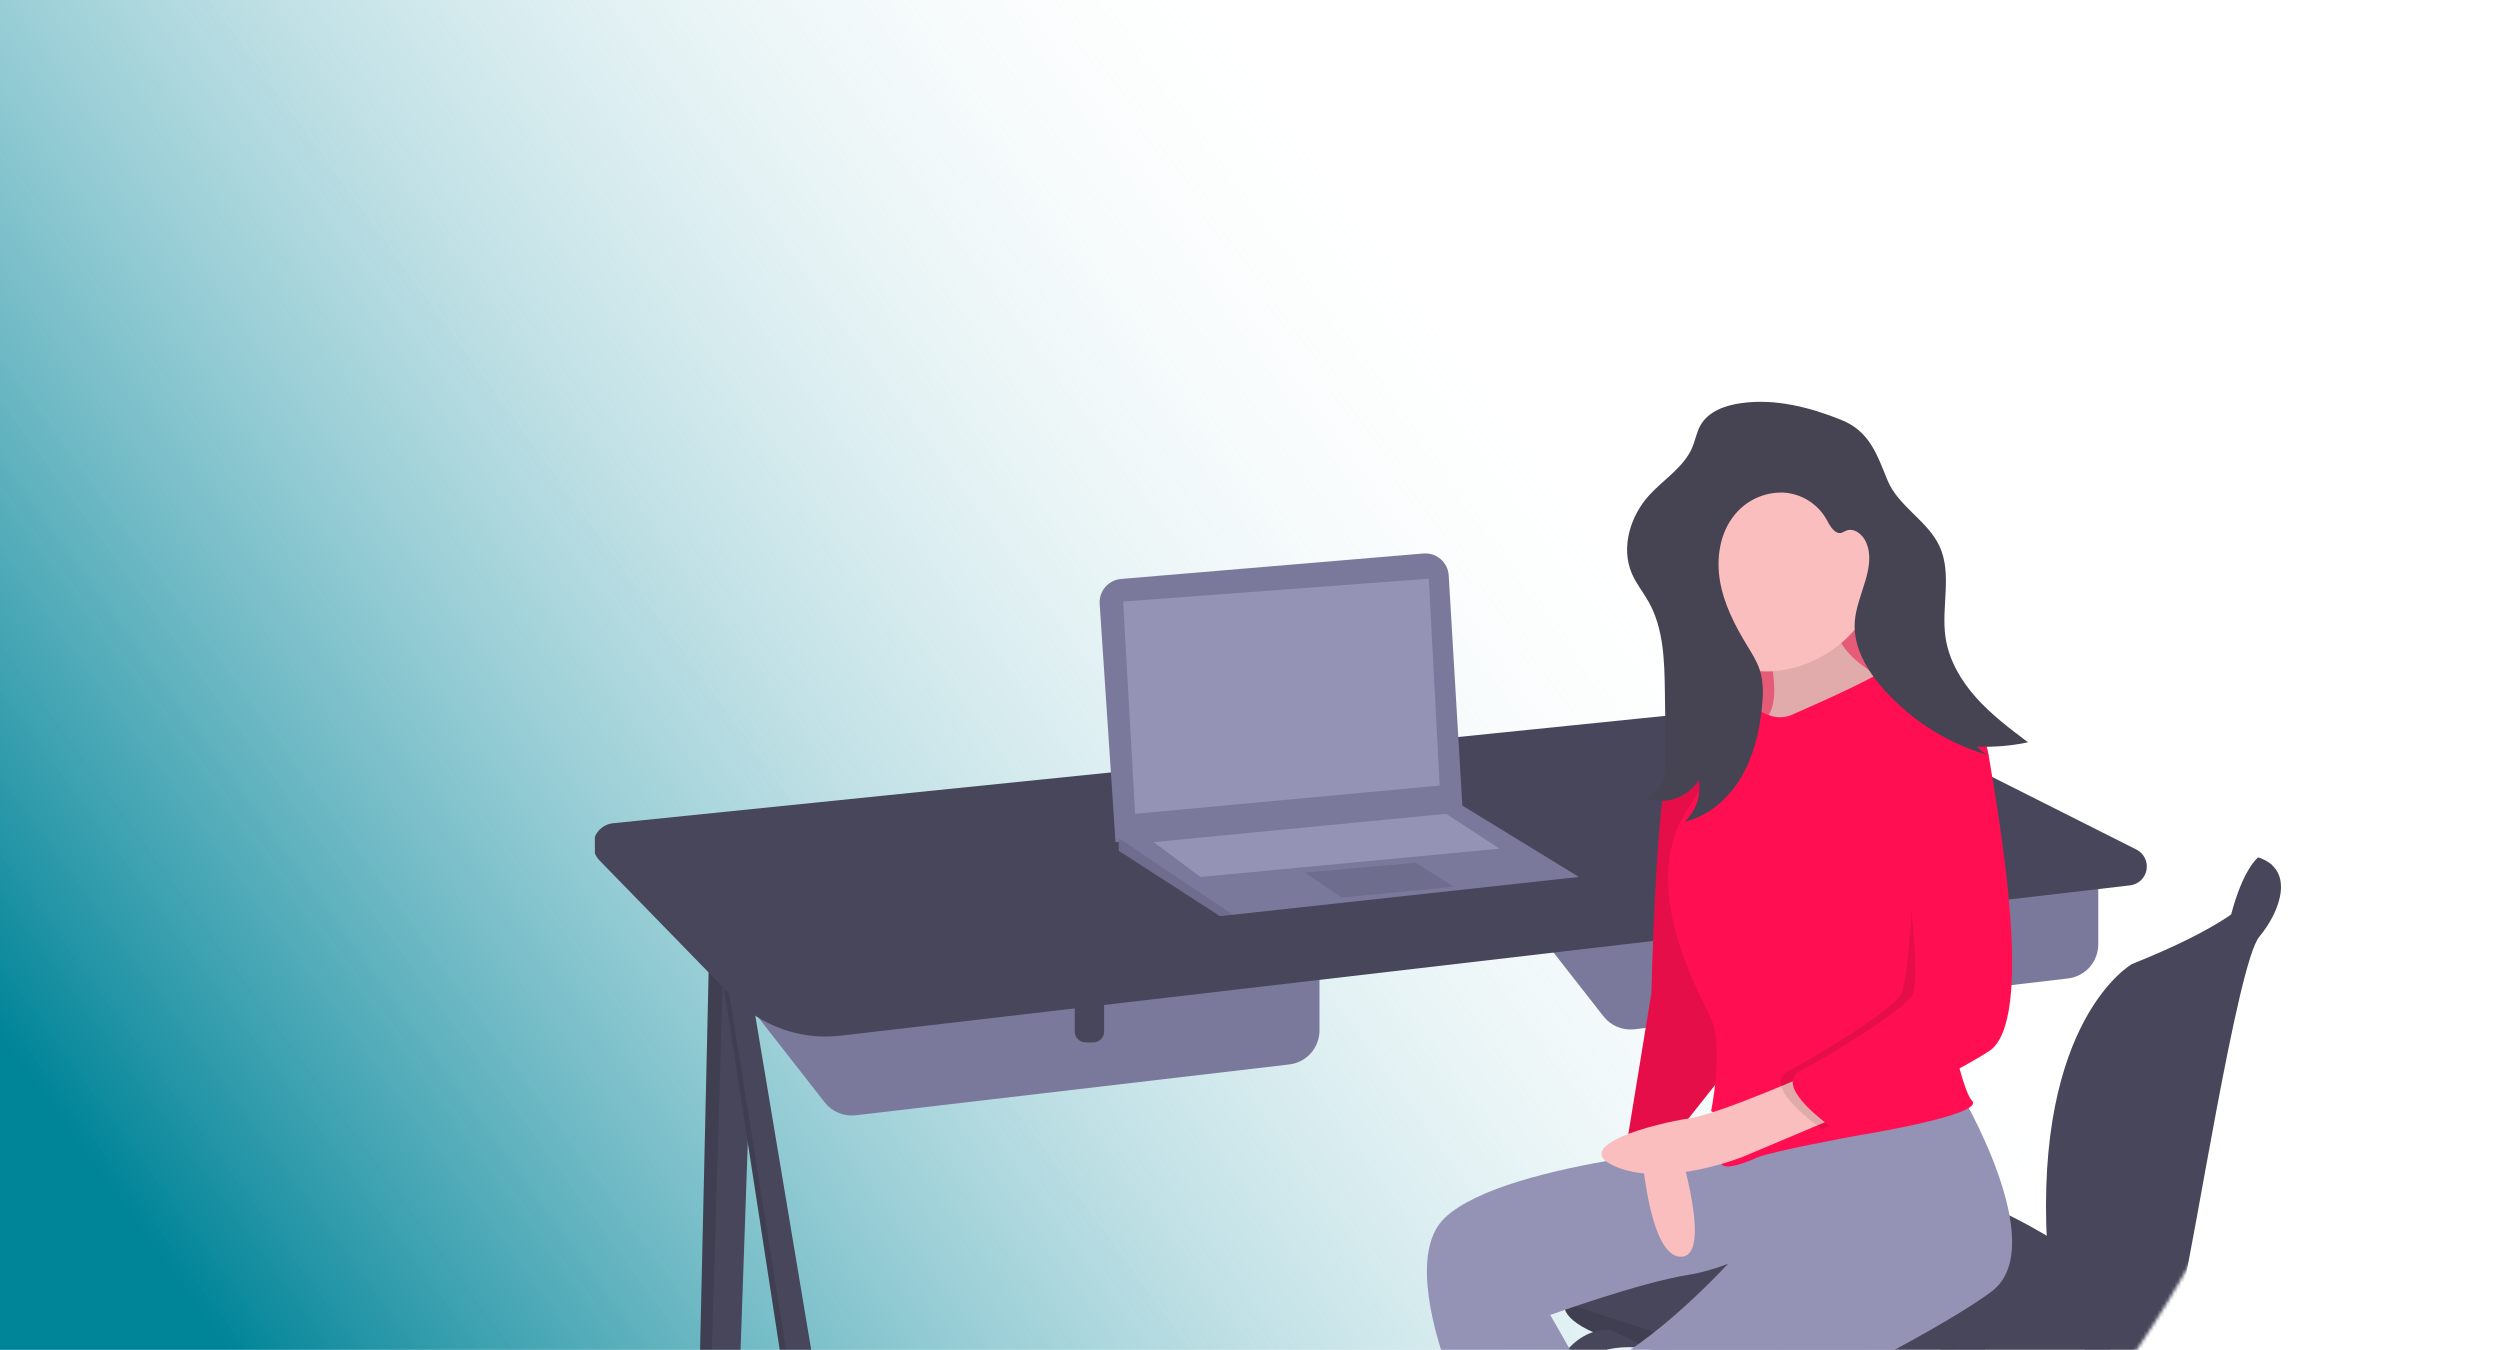 <svg width="726" height="392" viewBox="0 0 726 392" fill="none" xmlns="http://www.w3.org/2000/svg">
<path d="M519.97 129.67C723.145 286.247 517.71 598.771 129.391 496.764C-70.332 444.299 -189.698 239.817 -137.219 40.041C-84.74 -159.736 119.711 -279.156 319.434 -226.691C519.158 -174.226 316.796 -26.906 519.97 129.67Z" fill="url(#paint0_linear_1_1007)"/>
<mask id="mask0_1_1007" style="mask-type:alpha" maskUnits="userSpaceOnUse" x="135" y="39" width="591" height="474">
<path d="M717.227 182.98C658.058 297.139 635.817 512.941 371.941 512.941C241.082 512.941 135 406.859 135 276C135 145.141 241.082 39.059 371.941 39.059C502.801 39.059 776.397 68.82 717.227 182.98Z" fill="#D9D9D9"/>
</mask>
<g mask="url(#mask0_1_1007)">
<g clip-path="url(#clip0_1_1007)">
<path d="M548.69 272.053L518.051 425.679H511.419L510.689 424.544L508.576 421.254L535.108 277.742L539.136 276.054L548.69 272.053Z" fill="#47465A"/>
<path opacity="0.1" d="M539.136 276.054L510.689 424.544L508.576 421.254L535.108 277.742L539.136 276.054Z" fill="black"/>
<path d="M594.806 481.313L586.929 483.854L585.015 484.474L582.488 478.784L539.136 280.877L543.643 279.866L553.113 277.741L594.806 481.313Z" fill="#47465A"/>
<path opacity="0.1" d="M586.929 483.855L585.015 484.475L582.488 478.785L539.136 280.878L543.643 279.867L586.929 483.855Z" fill="black"/>
<path d="M219.245 272.053L212.297 471.198L204.333 472.968L203.768 473.095L201.557 468.986L205.979 273.949L210.234 273.342L219.245 272.053Z" fill="#47465A"/>
<path opacity="0.1" d="M210.234 273.341L204.333 472.968L203.768 473.094L201.557 468.985L205.979 273.948L210.234 273.341Z" fill="black"/>
<path d="M260.623 541.69L252.385 543.112L251.463 543.27L248.936 537.896L208.821 277.741L209.978 277.391L216.087 275.529L260.623 541.69Z" fill="#47465A"/>
<path opacity="0.1" d="M252.385 543.11L251.463 543.268L248.936 537.894L208.821 277.74L209.978 277.389L252.385 543.11Z" fill="black"/>
<path d="M434.98 255.929L465.651 295.15C466.702 296.494 468.081 297.545 469.655 298.202C471.229 298.859 472.946 299.1 474.64 298.901L600.547 284.144C602.968 283.86 605.201 282.697 606.821 280.874C608.441 279.052 609.336 276.698 609.336 274.258V245.182L434.98 255.929Z" fill="#7A799C"/>
<path d="M538.267 262.253H546.795V274.571C546.795 275.412 546.461 276.218 545.867 276.813C545.273 277.408 544.467 277.742 543.626 277.742H541.436C540.595 277.742 539.789 277.408 539.195 276.813C538.601 276.218 538.267 275.412 538.267 274.571V262.253Z" fill="#47465A"/>
<path d="M208.821 280.903L239.493 320.124C240.544 321.468 241.923 322.519 243.497 323.176C245.071 323.833 246.788 324.074 248.482 323.875L374.389 309.118C376.81 308.834 379.042 307.671 380.663 305.848C382.283 304.026 383.178 301.671 383.178 299.232V270.155L208.821 280.903Z" fill="#7A799C"/>
<path d="M312.109 287.224H320.637V299.542C320.637 300.383 320.303 301.19 319.709 301.785C319.115 302.379 318.309 302.713 317.468 302.713H315.278C314.437 302.713 313.631 302.379 313.037 301.785C312.443 301.19 312.109 300.383 312.109 299.542V287.224H312.109Z" fill="#47465A"/>
<path d="M244.059 300.766L618.571 257.108C619.748 256.971 620.849 256.458 621.711 255.645C622.573 254.832 623.15 253.762 623.357 252.595C623.563 251.428 623.389 250.225 622.858 249.165C622.327 248.105 621.47 247.244 620.412 246.711L553.418 212.993C540.223 206.352 525.407 203.621 510.713 205.12L177.988 239.072C176.798 239.197 175.668 239.654 174.726 240.392C173.784 241.129 173.068 242.118 172.661 243.243C172.255 244.369 172.173 245.587 172.425 246.757C172.678 247.927 173.255 249.002 174.09 249.859L212.836 289.642C216.846 293.759 221.745 296.903 227.157 298.831C232.569 300.759 238.351 301.421 244.059 300.766Z" fill="#47465A"/>
<path d="M659.775 251.193L655.769 248.977C655.769 248.977 651.444 252.162 647.921 265.584C644.397 279.006 654.505 265.73 654.505 265.73L658.927 256.563L659.775 251.193Z" fill="#47465A"/>
<path d="M616.917 374.153C616.917 374.153 612.811 393.435 610.916 398.809C609.987 401.439 605.502 403.845 600.53 405.685C596.122 407.328 591.559 408.519 586.91 409.241C581.54 409.873 512.682 399.125 479.201 391.855C456.645 386.958 453.729 381.341 454.229 378.199C454.389 377.264 454.837 376.402 455.511 375.734C455.511 375.734 488.677 353.29 500.364 342.543C512.051 331.795 535.109 340.33 560.378 344.755C585.647 349.181 616.917 374.153 616.917 374.153Z" fill="#47465A"/>
<path d="M655.768 248.977C655.768 248.977 671.245 259.092 619.128 279.955C619.128 279.955 590.801 295.939 594.488 361.783C594.663 364.744 595.564 367.616 597.111 370.146C602.488 378.997 614.011 401.402 594.807 404.184V409.242C594.807 409.242 629.552 391.856 633.342 376.999C637.132 362.142 649.767 279.639 656.084 272.052C662.401 264.466 666.508 252.454 655.768 248.977Z" fill="#47465A"/>
<path opacity="0.1" d="M600.53 405.686C596.122 407.329 591.559 408.521 586.91 409.242C581.541 409.874 512.682 399.127 479.201 391.856C456.645 386.96 453.729 381.343 454.229 378.2C469.055 383.274 517.199 399.376 534.477 400.707C555.008 402.288 594.232 406.682 597.204 403.694C598.348 402.544 599.519 403.758 600.53 405.686Z" fill="black"/>
<path d="M420.134 537.263L450.141 400.074C450.141 400.074 455.51 385.533 467.829 386.165L479.2 391.855C479.2 391.855 460.248 387.429 456.142 401.97C452.036 416.511 425.819 537.263 425.819 537.263H420.134Z" fill="#47465A"/>
<path d="M492.151 474.675L504.154 390.908H509.524L497.205 474.675H492.151Z" fill="#47465A"/>
<path d="M607.125 556.546L595.754 425.678C595.754 425.678 595.754 414.615 601.44 409.241C607.125 403.867 625.479 388.538 625.479 388.538C625.479 388.538 630.183 387.43 633.973 398.177C637.764 408.925 663.981 516.4 663.981 516.4L658.927 518.613L626.393 394.7L603.966 415.879C603.966 415.879 599.544 423.782 601.755 431.052C603.966 438.322 612.179 556.546 612.179 556.546H607.125Z" fill="#47465A"/>
<path d="M319.344 175.356L323.954 244.55L424.714 234.751L420.704 167.111C420.651 166.205 420.417 165.319 420.015 164.505C419.614 163.691 419.055 162.966 418.369 162.371C417.684 161.777 416.887 161.326 416.024 161.045C415.162 160.764 414.252 160.658 413.349 160.735L325.557 168.125C323.781 168.274 322.134 169.116 320.972 170.468C319.81 171.821 319.226 173.576 319.344 175.356Z" fill="#7A799C"/>
<path d="M458.512 254.665L358.067 265.631L354.276 266.045L324.902 247.079V242.969L424.714 233.973L458.512 254.665Z" fill="#7A799C"/>
<path opacity="0.1" d="M358.067 265.631L354.276 266.044L324.902 247.079V243.399L358.067 265.631Z" fill="black"/>
<path d="M326.165 174.691L329.64 236.331L418.081 228.113L414.922 168.053L326.165 174.691Z" fill="#9493B6"/>
<path opacity="0.1" d="M378.914 253.4L389.654 260.671L422.188 257.509L411.132 250.555L378.914 253.4Z" fill="black"/>
<path d="M335.009 244.55L348.591 254.665L435.454 246.447L419.977 236.331L335.009 244.55Z" fill="#9493B6"/>
<path d="M553.27 151.141H489.15V215.31H553.27V151.141Z" fill="#FF6584"/>
<path opacity="0.1" d="M553.27 151.141H489.15V215.31H553.27V151.141Z" fill="black"/>
<path d="M511.233 180.838C511.233 180.838 520.278 205.354 511.233 209.88C502.187 214.406 543.645 209.88 543.645 209.88L555.328 200.451C555.328 200.451 528.946 192.907 532.715 175.557C536.484 158.207 511.233 180.838 511.233 180.838Z" fill="#FBBEBE"/>
<path opacity="0.1" d="M511.233 180.838C511.233 180.838 520.278 205.354 511.233 209.88C502.187 214.406 543.645 209.88 543.645 209.88L555.328 200.451C555.328 200.451 528.946 192.907 532.715 175.557C536.484 158.207 511.233 180.838 511.233 180.838Z" fill="black"/>
<path d="M507.841 332.084C507.841 332.084 437.74 336.61 419.649 353.583C401.559 370.555 435.478 433.921 439.247 434.675C443.016 435.429 472.413 432.412 471.283 424.114C470.152 415.816 450.177 381.871 450.177 381.871C450.177 381.871 476.182 372.441 490.504 370.178C504.826 367.915 520.655 357.354 520.655 357.354L507.841 332.084Z" fill="#9493B6"/>
<path d="M475.805 321.523C475.805 321.523 476.936 363.389 487.489 364.898C498.042 366.407 487.489 332.838 487.489 332.838L487.112 320.014L475.805 321.523Z" fill="#FBBEBE"/>
<path d="M507.841 211.766C507.841 211.766 488.243 206.108 484.474 221.195C480.705 236.282 479.574 288.332 479.574 288.332L472.791 329.821C472.791 329.821 485.228 326.05 487.866 327.936L503.695 307.945L507.841 211.766Z" fill="#FF0F51"/>
<path opacity="0.1" d="M507.841 211.766C507.841 211.766 488.243 206.108 484.474 221.195C480.705 236.282 479.574 288.332 479.574 288.332L472.791 329.821C472.791 329.821 485.228 326.05 487.866 327.936L503.695 307.945L507.841 211.766Z" fill="black"/>
<path d="M568.896 316.62C568.896 316.62 596.032 361.881 578.318 375.082C560.605 388.283 507.84 413.554 507.84 413.554C507.84 413.554 536.107 432.79 537.614 439.201C539.122 445.613 524.047 462.963 518.77 463.341C513.494 463.718 498.041 445.991 481.458 441.465C464.875 436.938 454.7 404.501 472.79 392.432C490.881 380.362 507.84 360.372 507.84 360.372L502.567 331.334L568.896 316.62Z" fill="#9493B6"/>
<path d="M545.374 165.683C545.374 181.722 528.956 194.982 512.929 194.982C505.232 194.982 497.851 191.922 492.408 186.476C486.966 181.029 483.908 173.642 483.908 165.94C483.908 158.237 486.966 150.85 492.408 145.403C497.851 139.957 505.232 136.897 512.929 136.897C528.956 136.897 545.374 149.643 545.374 165.683Z" fill="#FBBEBE"/>
<path d="M520.278 207.616C520.278 207.616 546.283 196.3 546.283 194.792C546.283 193.283 561.358 198.186 564.75 201.204C568.142 204.221 570.027 203.844 572.288 209.879C574.549 215.913 560.981 272.112 560.981 272.112C560.981 272.112 568.519 315.487 572.665 319.636C576.811 323.785 539.122 329.82 539.122 329.82C539.122 329.82 514.248 334.346 510.102 336.232C505.956 338.118 498.418 340.758 499.926 336.232C501.433 331.706 507.841 328.311 496.911 322.654C496.911 322.654 500.68 304.172 496.911 295.874C493.142 287.577 475.805 257.403 489.75 235.526C503.695 213.65 510.102 205.73 510.102 205.73C510.102 205.73 515.001 209.879 520.278 207.616Z" fill="#FF0F51"/>
<path d="M528.569 310.584C528.569 310.584 499.172 323.632 490.315 324.84C481.459 326.048 454.7 332.837 469.398 338.872C484.097 344.907 506.333 335.855 506.333 335.855L537.615 322.653L528.569 310.584Z" fill="#FBBEBE"/>
<path opacity="0.1" d="M560.219 206.46C560.219 206.46 571.075 201.205 574.09 219.686C577.105 238.168 587.658 296.63 574.09 305.305C560.522 313.98 529.24 327.935 529.24 327.935C529.24 327.935 510.773 315.489 519.441 310.962C528.11 306.436 548.838 293.612 551.853 289.086C554.868 284.56 557.915 234.04 552.638 225.742C547.362 217.444 560.219 206.46 560.219 206.46Z" fill="black"/>
<path d="M559.474 201.958C559.474 201.958 574.55 201.204 577.565 219.686C580.58 238.167 591.133 296.629 577.565 305.304C563.997 313.979 532.715 327.935 532.715 327.935C532.715 327.935 514.248 315.488 522.916 310.962C531.585 306.436 552.313 293.612 555.328 289.086C558.343 284.56 553.067 237.413 547.791 229.115C542.514 220.817 559.474 201.958 559.474 201.958Z" fill="#FF0F51"/>
<path d="M505.78 117.05C501.153 117.68 496.19 119.374 493.862 123.425C492.723 125.407 492.355 127.732 491.477 129.843C489.055 135.669 483.174 139.149 478.927 143.813C473.393 149.893 470.645 159.053 473.909 166.601C475.173 169.523 477.225 172.027 478.781 174.804C483.124 182.553 483.356 191.86 483.479 200.743L483.722 218.21C483.759 220.877 483.789 223.598 482.986 226.141C482.184 228.685 480.392 231.067 477.85 231.87C480.654 232.843 483.703 232.85 486.512 231.89C489.32 230.931 491.728 229.059 493.352 226.573C493.699 228.773 493.501 231.024 492.776 233.13C492.051 235.235 490.821 237.131 489.194 238.65C496.104 237.021 501.898 231.992 505.548 225.899C509.199 219.807 510.891 212.72 511.65 205.656C512.051 201.92 512.193 198.057 511.013 194.49C510.183 191.978 508.734 189.725 507.358 187.465C503.812 181.638 500.62 175.441 499.477 168.715C498.334 161.989 499.481 154.609 503.845 149.368C505.521 147.343 507.631 145.722 510.019 144.626C512.407 143.53 515.011 142.987 517.638 143.039C520.264 143.14 522.821 143.915 525.062 145.288C527.304 146.661 529.156 148.588 530.44 150.882C531.449 152.781 532.884 155.355 534.927 154.688C535.305 154.528 535.674 154.346 536.033 154.145C538.311 153.107 540.899 155.154 541.903 157.449C545.072 164.685 539.234 172.586 538.631 180.464C538.07 187.792 542.152 194.704 547.032 200.196C555.462 209.644 566.473 216.414 578.704 219.67C576.914 219.218 575.308 218.22 574.11 216.814C579.083 217.013 584.062 216.595 588.932 215.57C583.629 211.571 578.289 207.537 573.861 202.585C569.434 197.632 565.928 191.639 564.973 185.063C563.692 176.237 566.976 166.68 563.221 158.592C559.787 151.198 551.273 147.066 548.163 139.53C545.004 131.875 542.957 125.225 534.594 121.892C525.466 118.255 515.641 115.707 505.78 117.05Z" fill="#464353"/>
</g>
</g>
<defs>
<linearGradient id="paint0_linear_1_1007" x1="144.921" y1="500.975" x2="535.954" y2="216.862" gradientUnits="userSpaceOnUse">
<stop stop-color="#008498"/>
<stop offset="1" stop-color="white" stop-opacity="0"/>
</linearGradient>
<clipPath id="clip0_1_1007">
<rect width="544.475" height="494.275" fill="white" transform="translate(172.752 78.35)"/>
</clipPath>
</defs>
</svg>
